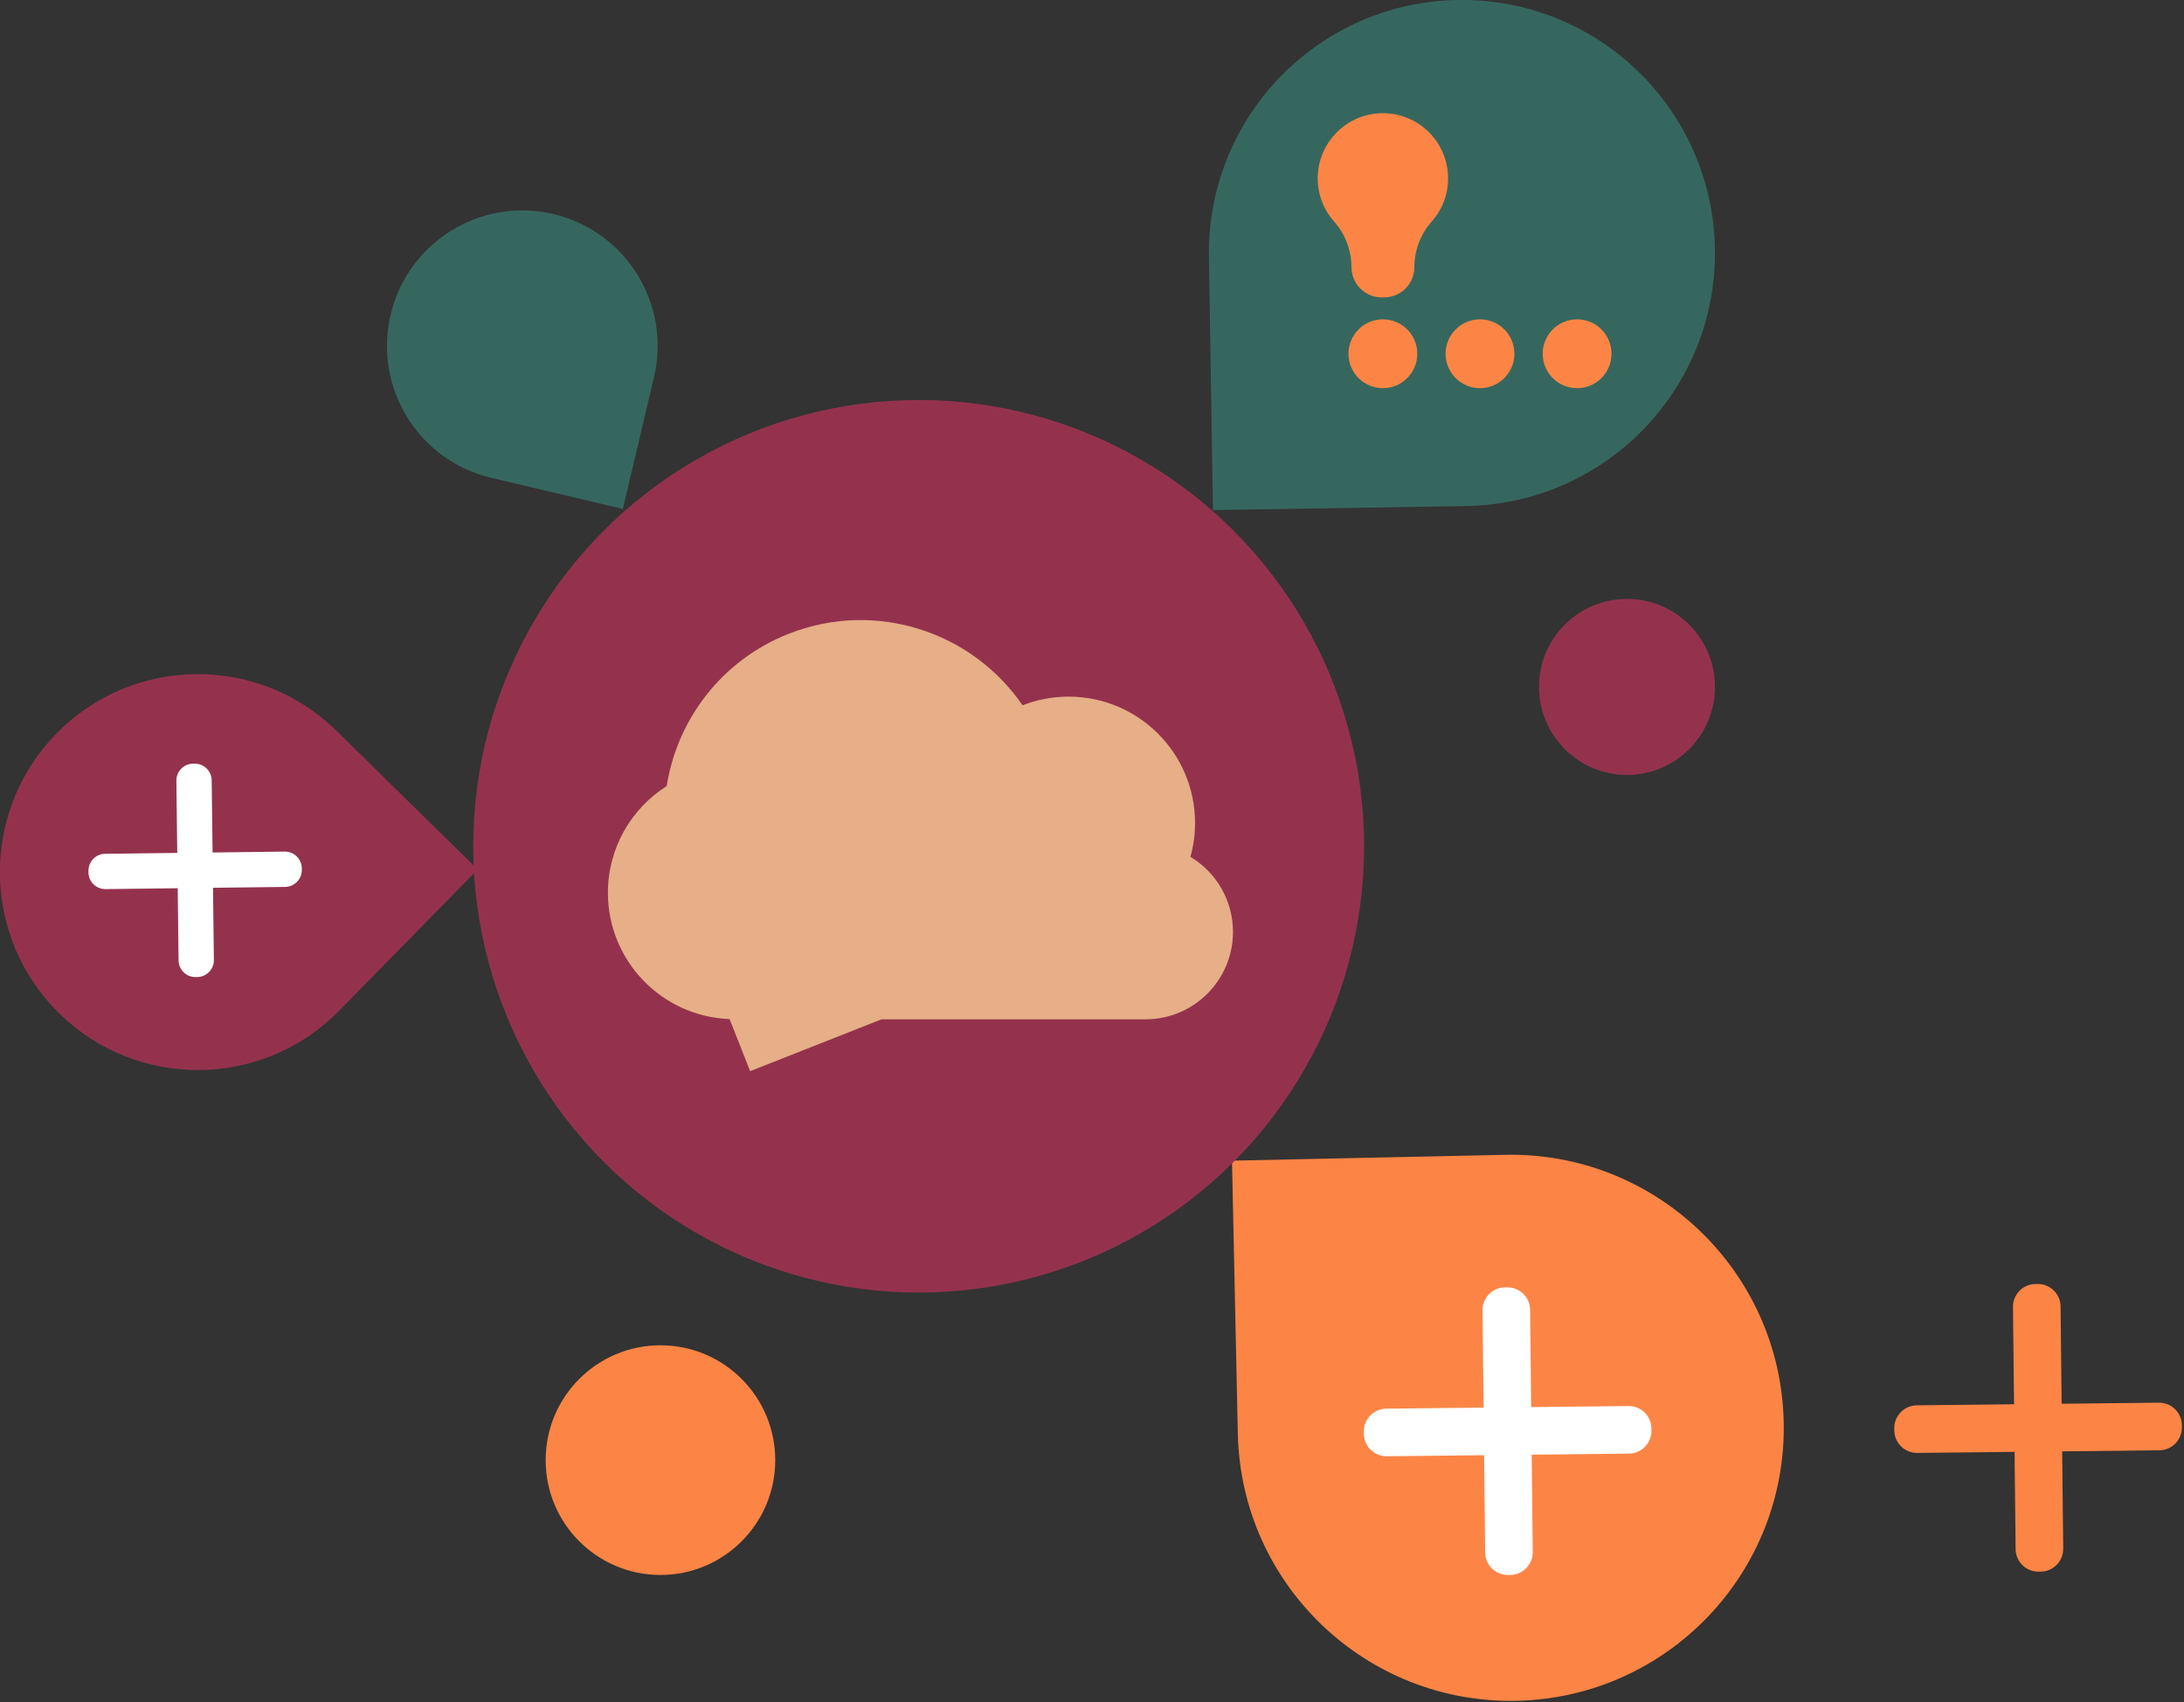 <?xml version="1.0" encoding="UTF-8" standalone="no"?> <svg xmlns="http://www.w3.org/2000/svg" xmlns:xlink="http://www.w3.org/1999/xlink" xmlns:serif="http://www.serif.com/" width="100%" height="100%" viewBox="0 0 707 551" xml:space="preserve" style="fill-rule:evenodd;clip-rule:evenodd;stroke-linejoin:round;stroke-miterlimit:2;"><rect x="0" y="0" width="707" height="551" fill="#333333" stroke="none"/> <g transform="matrix(1,0,0,1,-280.322,-748.742)"> <g transform="matrix(1,0,0,1,0,-13.084)"> <g transform="matrix(-1.56,0.025,0.025,1.56,670.356,763.133)"> <path d="M0,105L-52.5,105C-81.495,105 -105,81.495 -105,52.5C-105,23.505 -81.495,0 -52.5,0C-23.505,0 0,23.505 0,52.5L0,105Z" style="fill:rgb(54,103,94);fill-rule:nonzero;"></path> </g> <g transform="matrix(0.871,0.855,0.855,-0.871,345.206,1134.71)"> <path d="M0,105L-52.5,105C-81.495,105 -105,81.495 -105,52.5C-105,23.505 -81.495,0 -52.5,0C-23.505,0 0,23.505 0,52.5L0,105Z" style="fill:rgb(148,50,78);fill-rule:nonzero;"></path> </g> <g transform="matrix(-1.683,0.036,-0.036,-1.683,682.917,1314.22)"> <path d="M0,105L-52.5,105C-81.495,105 -105,81.495 -105,52.5C-105,23.505 -81.495,0 -52.5,0C-23.505,0 0,23.505 0,52.5L0,105Z" style="fill:rgb(252,133,69);fill-rule:nonzero;"></path> </g> <g transform="matrix(0.812,0.192,-0.192,0.813,502.111,841.194)"> <path d="M0,105L-52.5,105C-81.495,105 -105,81.495 -105,52.5C-105,23.505 -81.495,0 -52.5,0C-23.505,0 0,23.505 0,52.5L0,105Z" style="fill:rgb(54,103,94);fill-rule:nonzero;"></path> </g> <g transform="matrix(4.69791e-20,-2.849,2.848,-4.69791e-20,807.006,955.668)"> <path d="M-10,-10C-15.523,-10 -20,-5.523 -20,0C-20,5.523 -15.523,10 -10,10C-4.478,10 0,5.523 0,0C0,-5.523 -4.478,-10 -10,-10" style="fill:rgb(148,50,78);fill-rule:nonzero;"></path> </g> <g transform="matrix(6.12936e-20,-3.717,3.716,-6.12936e-20,494.12,1197.26)"> <path d="M-10,-10C-15.523,-10 -20,-5.523 -20,0C-20,5.523 -15.523,10 -10,10C-4.478,10 0,5.523 0,0C0,-5.523 -4.478,-10 -10,-10" style="fill:rgb(252,133,69);fill-rule:nonzero;"></path> </g> <g transform="matrix(0.574,0,0,0.575,244.589,368.815)"> <circle cx="580.356" cy="1159.88" r="251.214" style="fill:rgb(148,50,78);"></circle> </g> <g transform="matrix(0.674,0,0,0.674,-166.329,237.727)"> <path d="M982.901,1155.08C987.936,1123.17 1009.24,1094.69 1041.45,1081.98C1083.14,1065.53 1129.51,1080.84 1153.81,1116.31C1160.68,1113.62 1168.14,1112.14 1175.95,1112.14C1209.46,1112.14 1236.66,1139.33 1236.66,1172.81C1236.66,1178.44 1235.89,1183.9 1234.45,1189.08C1246.68,1196.42 1254.88,1209.82 1254.88,1225.11C1254.88,1248.28 1236.06,1267.1 1212.88,1267.1L1086.07,1267.1L1022.98,1292L1013.1,1266.98C980.643,1265.79 954.658,1239.07 954.658,1206.34C954.658,1184.79 965.932,1165.84 982.901,1155.08Z" style="fill:rgb(230,175,135);fill-rule:nonzero;"></path> </g> <g transform="matrix(0.55,-0.006,0.006,0.55,70.954,640.287)"> <g transform="matrix(1,0,0,1,0,-92.331)"> <path d="M1340.92,1168.63C1340.92,1161.24 1334.93,1155.24 1327.53,1155.24C1295.87,1155.24 1216.68,1155.24 1185.02,1155.24C1177.63,1155.24 1171.64,1161.24 1171.64,1168.63C1171.64,1169.04 1171.64,1169.45 1171.64,1169.86C1171.64,1177.26 1177.63,1183.25 1185.02,1183.25C1216.68,1183.25 1295.87,1183.25 1327.53,1183.25C1334.93,1183.25 1340.92,1177.26 1340.92,1169.86C1340.92,1169.45 1340.92,1169.04 1340.92,1168.63Z" style="fill:white;"></path> </g> <g transform="matrix(6.12323e-17,1,-1,6.12323e-17,2425.53,-179.362)"> <path d="M1340.92,1168.63C1340.92,1161.24 1334.93,1155.24 1327.53,1155.24C1295.87,1155.24 1216.68,1155.24 1185.02,1155.24C1177.63,1155.24 1171.64,1161.24 1171.64,1168.63C1171.64,1169.04 1171.64,1169.45 1171.64,1169.86C1171.64,1177.26 1177.63,1183.25 1185.02,1183.25C1216.68,1183.25 1295.87,1183.25 1327.53,1183.25C1334.93,1183.25 1340.92,1177.26 1340.92,1169.86C1340.92,1169.45 1340.92,1169.04 1340.92,1168.63Z" style="fill:white;"></path> </g> </g> <g transform="matrix(0.408,-0.005,0.005,0.408,-174.459,610.438)"> <g transform="matrix(1,0,0,1,0,-92.331)"> <path d="M1340.92,1168.63C1340.92,1161.24 1334.93,1155.24 1327.53,1155.24C1295.87,1155.24 1216.68,1155.24 1185.02,1155.24C1177.63,1155.24 1171.64,1161.24 1171.64,1168.63C1171.64,1169.04 1171.64,1169.45 1171.64,1169.86C1171.64,1177.26 1177.63,1183.25 1185.02,1183.25C1216.68,1183.25 1295.87,1183.25 1327.53,1183.25C1334.93,1183.25 1340.92,1177.26 1340.92,1169.86C1340.92,1169.45 1340.92,1169.04 1340.92,1168.63Z" style="fill:white;"></path> </g> <g transform="matrix(6.12323e-17,1,-1,6.12323e-17,2425.53,-179.362)"> <path d="M1340.92,1168.63C1340.92,1161.24 1334.93,1155.24 1327.53,1155.24C1295.87,1155.24 1216.68,1155.24 1185.02,1155.24C1177.63,1155.24 1171.64,1161.24 1171.64,1168.63C1171.64,1169.04 1171.64,1169.45 1171.64,1169.86C1171.64,1177.26 1177.63,1183.25 1185.02,1183.25C1216.68,1183.25 1295.87,1183.25 1327.53,1183.25C1334.93,1183.25 1340.92,1177.26 1340.92,1169.86C1340.92,1169.45 1340.92,1169.04 1340.92,1168.63Z" style="fill:white;"></path> </g> </g> <g transform="matrix(0.55,-0.006,0.006,0.55,242.673,639.206)"> <g transform="matrix(1,0,0,1,0,-92.331)"> <path d="M1340.92,1168.63C1340.92,1161.24 1334.93,1155.24 1327.53,1155.24C1295.87,1155.24 1216.68,1155.24 1185.02,1155.24C1177.63,1155.24 1171.64,1161.24 1171.64,1168.63C1171.64,1169.04 1171.64,1169.45 1171.64,1169.86C1171.64,1177.26 1177.63,1183.25 1185.02,1183.25C1216.68,1183.25 1295.87,1183.25 1327.53,1183.25C1334.93,1183.25 1340.92,1177.26 1340.92,1169.86C1340.92,1169.45 1340.92,1169.04 1340.92,1168.63Z" style="fill:rgb(252,133,69);"></path> </g> <g transform="matrix(6.12323e-17,1,-1,6.12323e-17,2425.53,-179.362)"> <path d="M1340.92,1168.63C1340.92,1161.24 1334.93,1155.24 1327.53,1155.24C1295.87,1155.24 1216.68,1155.24 1185.02,1155.24C1177.63,1155.24 1171.64,1161.24 1171.64,1168.63C1171.64,1169.04 1171.64,1169.45 1171.64,1169.86C1171.64,1177.26 1177.63,1183.25 1185.02,1183.25C1216.68,1183.25 1295.87,1183.25 1327.53,1183.25C1334.93,1183.25 1340.92,1177.26 1340.92,1169.86C1340.92,1169.45 1340.92,1169.04 1340.92,1168.63Z" style="fill:rgb(252,133,69);"></path> </g> </g> <g transform="matrix(0.501,0,0,0.501,-20.705,98.162)"> <g transform="matrix(0.528,0,0,0.528,612.533,808.959)"> <circle cx="1670.18" cy="1409.59" r="42.116" style="fill:rgb(252,133,69);"></circle> </g> <g transform="matrix(0.528,0,0,0.528,675.281,808.959)"> <circle cx="1670.18" cy="1409.59" r="42.116" style="fill:rgb(252,133,69);"></circle> </g> <g transform="matrix(0.528,0,0,0.528,738.029,808.959)"> <circle cx="1670.18" cy="1409.59" r="42.116" style="fill:rgb(252,133,69);"></circle> </g> <g transform="matrix(1,0,0,1,-170.633,100.163)"> <path d="M1644.72,1397.12C1644.71,1386.29 1640.75,1375.83 1633.56,1367.72C1626.94,1360.28 1622.92,1350.49 1622.92,1339.76C1622.92,1316.51 1641.8,1297.64 1665.04,1297.64C1688.28,1297.64 1707.16,1316.51 1707.16,1339.76C1707.16,1350.49 1703.13,1360.28 1696.52,1367.72C1689.34,1375.83 1685.37,1386.29 1685.37,1397.12C1685.37,1397.12 1685.37,1397.12 1685.37,1397.12C1685.37,1407.91 1676.62,1416.65 1665.84,1416.65L1664.24,1416.65C1653.46,1416.65 1644.72,1407.91 1644.72,1397.12L1644.72,1397.12Z" style="fill:rgb(252,133,69);"></path> </g> </g> </g> </g> </svg> 